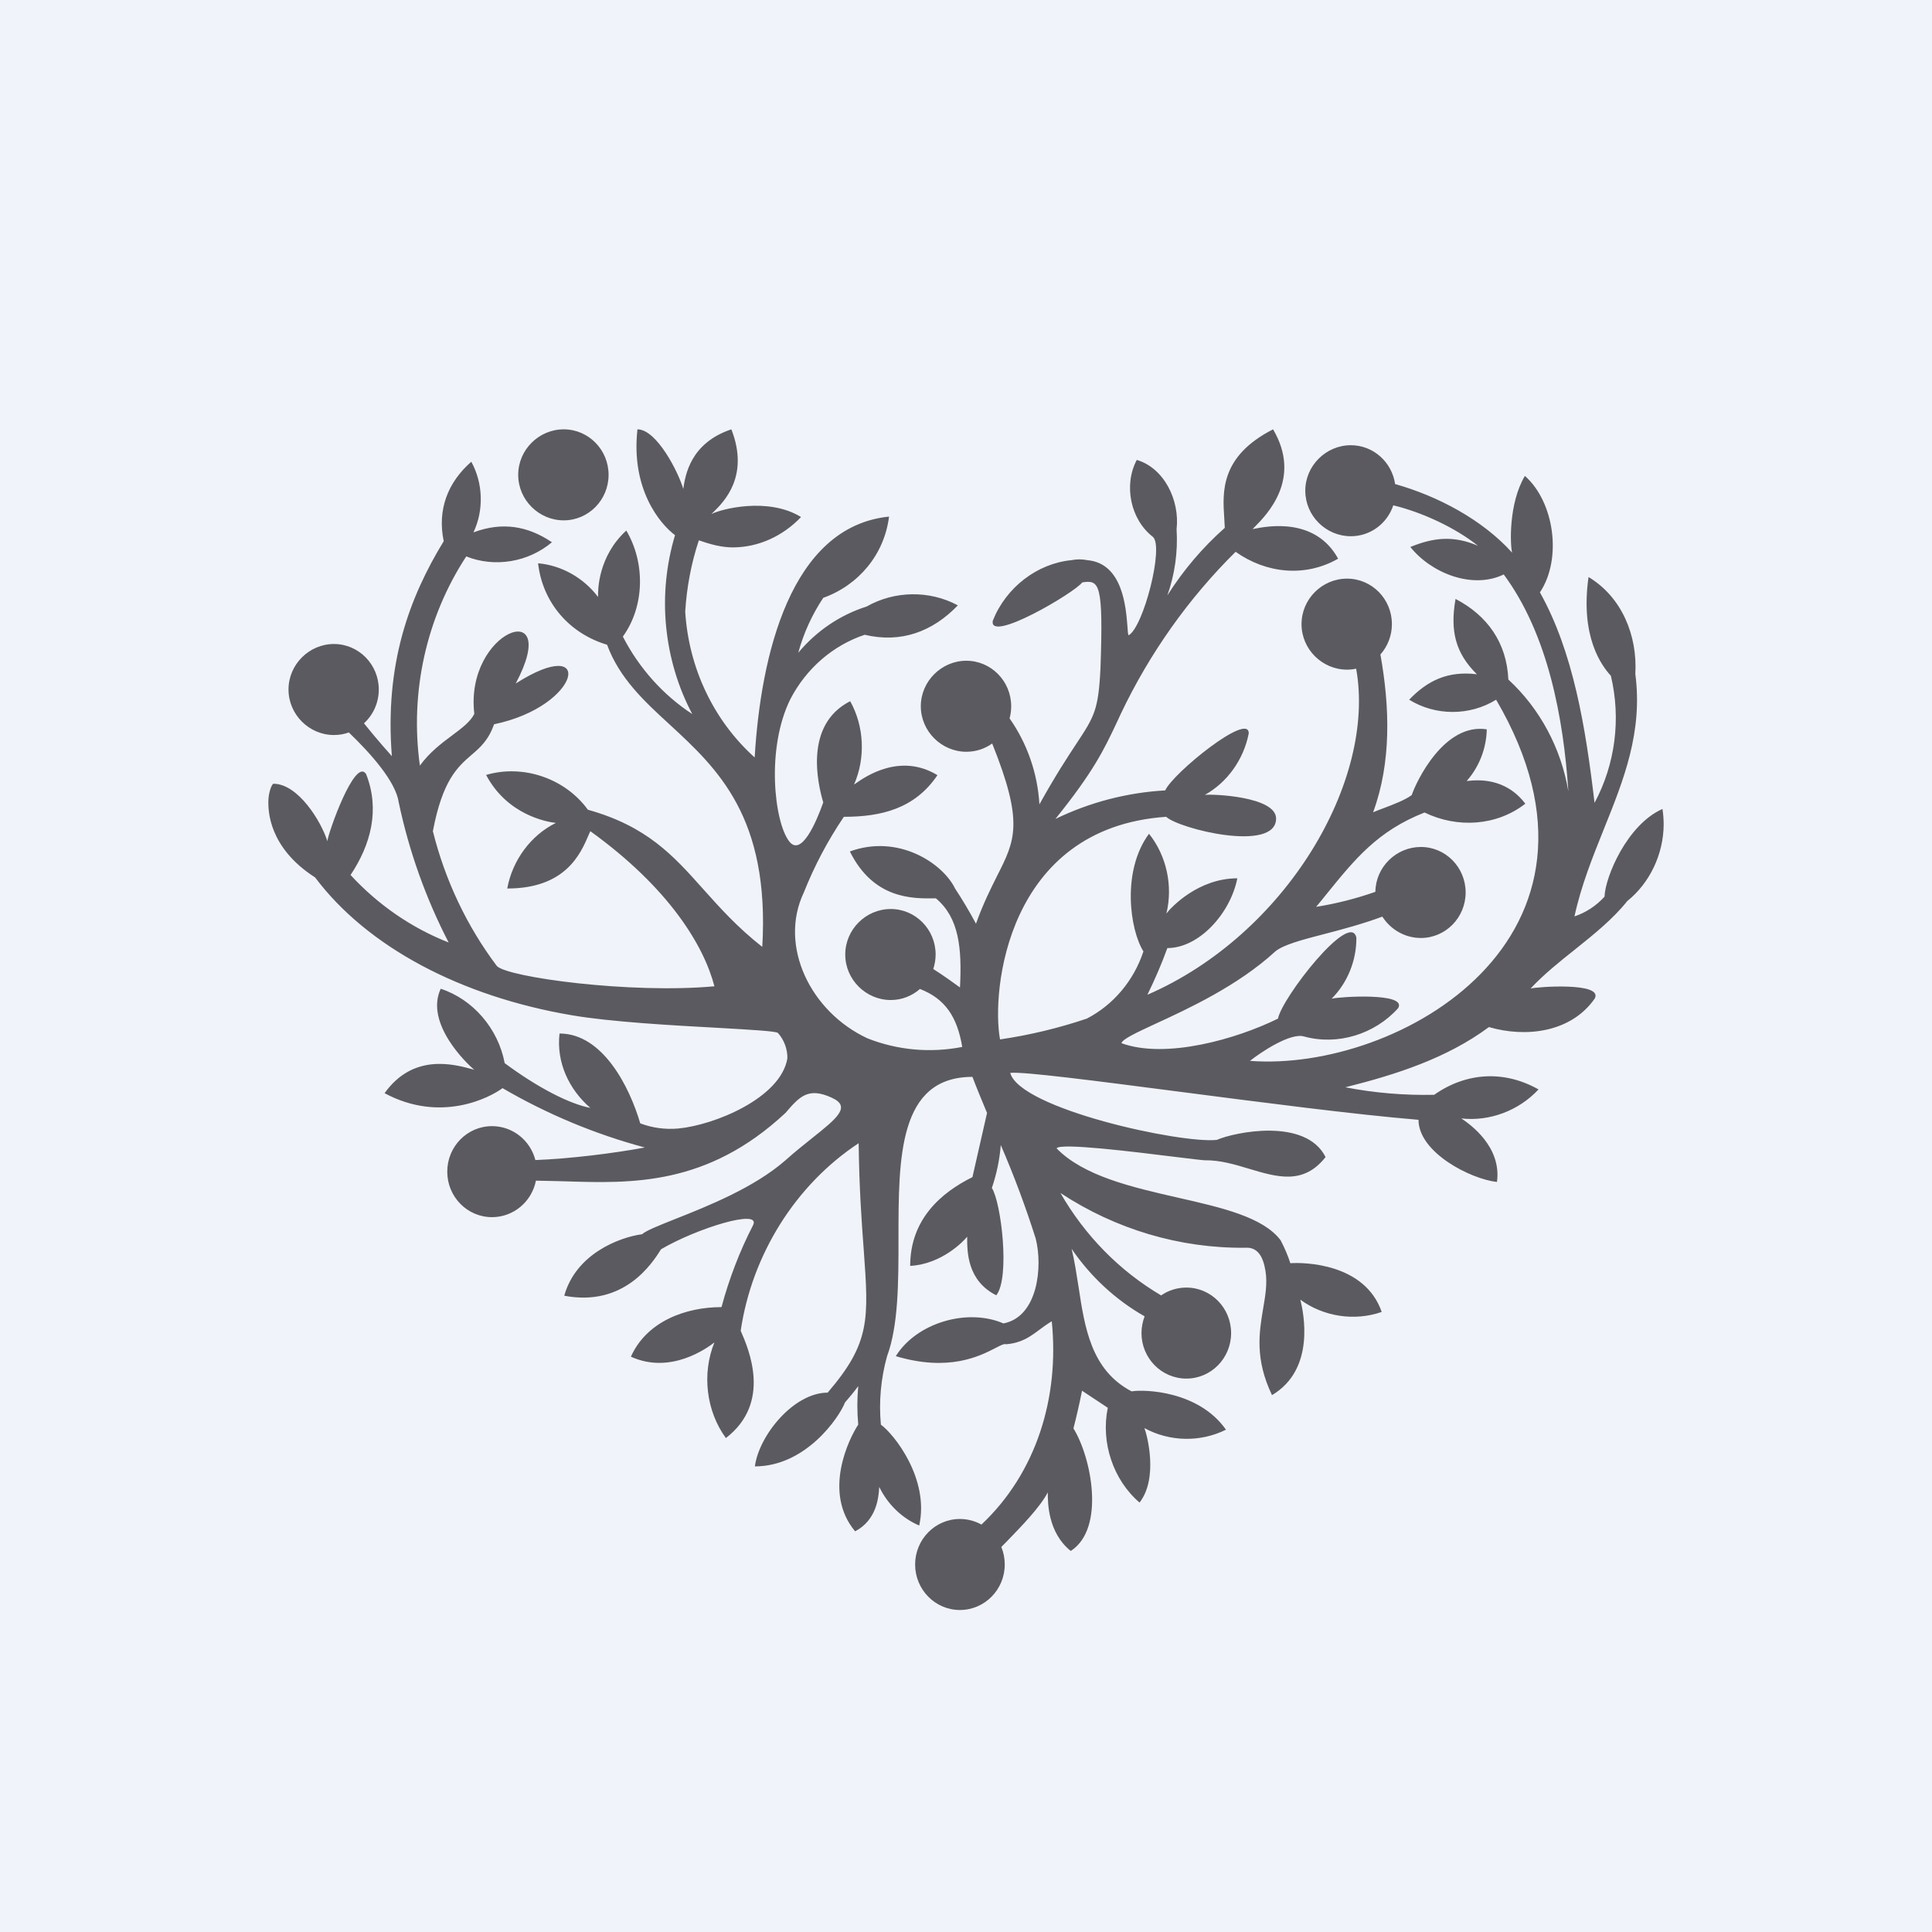 <!-- by TradingView --><svg width="18" height="18" viewBox="0 0 18 18" fill="none" xmlns="http://www.w3.org/2000/svg">
<rect width="18" height="18" fill="#F0F3FA"/>
<path fill-rule="evenodd" clip-rule="evenodd" d="M2.548 7.302C2.534 7.302 2.5 7.381 2.5 7.471C2.5 7.548 2.5 7.896 2.936 8.175C3.424 8.825 4.296 9.284 5.328 9.459C5.69 9.521 6.26 9.553 6.685 9.576H6.685H6.685C6.998 9.594 7.232 9.607 7.248 9.624C7.305 9.688 7.337 9.773 7.336 9.86C7.275 10.229 6.658 10.482 6.32 10.514C6.2 10.525 6.079 10.509 5.965 10.466C5.867 10.131 5.618 9.629 5.213 9.629C5.182 9.898 5.301 10.15 5.5 10.322C5.31 10.286 5.016 10.138 4.702 9.905C4.642 9.583 4.406 9.31 4.106 9.212C3.956 9.534 4.35 9.911 4.419 9.967L4.394 9.96C4.226 9.915 3.849 9.812 3.583 10.185C4.106 10.466 4.564 10.226 4.682 10.138C5.099 10.381 5.545 10.567 6.008 10.691C5.707 10.747 5.302 10.796 4.988 10.808C4.941 10.626 4.778 10.492 4.584 10.492C4.353 10.492 4.167 10.682 4.167 10.916C4.167 11.15 4.353 11.34 4.584 11.34C4.786 11.34 4.955 11.194 4.993 11C5.081 11.001 5.17 11.004 5.261 11.006C5.886 11.026 6.589 11.049 7.318 10.369C7.447 10.219 7.528 10.125 7.749 10.227C7.934 10.31 7.798 10.419 7.567 10.603C7.491 10.664 7.405 10.732 7.318 10.81C7.026 11.066 6.587 11.24 6.289 11.358C6.136 11.419 6.02 11.465 5.982 11.499C5.768 11.528 5.365 11.683 5.257 12.072C5.813 12.178 6.075 11.773 6.159 11.639C6.489 11.445 7.096 11.256 7.016 11.415C6.891 11.658 6.793 11.914 6.722 12.178C6.388 12.178 6.025 12.311 5.878 12.64C6.249 12.809 6.59 12.558 6.656 12.507C6.538 12.797 6.579 13.147 6.763 13.398C7.192 13.068 6.976 12.571 6.902 12.401L6.901 12.398C7.006 11.686 7.415 11.036 8 10.651C8.005 11.072 8.028 11.389 8.047 11.641C8.094 12.293 8.11 12.51 7.711 12.975C7.395 12.975 7.071 13.373 7.033 13.662C7.505 13.662 7.816 13.211 7.873 13.066C7.91 13.023 7.953 12.973 7.996 12.914C7.985 13.034 7.985 13.154 7.996 13.273C7.91 13.402 7.663 13.904 7.967 14.267C8.167 14.162 8.184 13.953 8.19 13.876C8.19 13.866 8.191 13.859 8.192 13.854C8.271 14.016 8.403 14.144 8.564 14.213C8.661 13.78 8.332 13.364 8.207 13.273C8.187 13.059 8.207 12.843 8.264 12.637C8.371 12.349 8.371 11.944 8.371 11.539C8.371 10.786 8.37 10.033 9.06 10.033C9.099 10.136 9.146 10.249 9.196 10.369L9.06 10.967C8.769 11.111 8.48 11.359 8.48 11.794C8.773 11.778 8.977 11.565 9.011 11.522C9.01 11.662 9.011 11.932 9.282 12.068C9.412 11.906 9.328 11.203 9.241 11.068C9.285 10.939 9.313 10.805 9.324 10.668C9.447 10.952 9.555 11.242 9.649 11.538C9.716 11.796 9.672 12.268 9.349 12.33C9.013 12.185 8.54 12.323 8.346 12.635C8.84 12.783 9.129 12.634 9.273 12.56C9.323 12.534 9.356 12.517 9.375 12.524C9.517 12.512 9.595 12.455 9.68 12.392C9.716 12.365 9.754 12.337 9.799 12.31C9.871 13.017 9.658 13.72 9.144 14.204C9.084 14.171 9.016 14.152 8.943 14.152C8.713 14.152 8.526 14.342 8.526 14.576C8.526 14.81 8.713 15 8.943 15C9.174 15 9.361 14.81 9.361 14.576C9.361 14.518 9.35 14.463 9.329 14.413L9.382 14.359C9.518 14.219 9.691 14.041 9.762 13.904V13.905C9.762 13.999 9.762 14.279 9.976 14.45C10.3 14.241 10.169 13.579 10.001 13.308C10.029 13.2 10.056 13.083 10.081 12.957L10.321 13.116C10.254 13.439 10.372 13.79 10.617 13.999C10.794 13.771 10.687 13.367 10.662 13.305C10.896 13.433 11.184 13.439 11.422 13.32C11.167 12.957 10.661 12.943 10.543 12.963C10.166 12.766 10.106 12.37 10.048 11.985L10.048 11.985L10.048 11.985L10.048 11.985L10.048 11.985L10.048 11.985L10.048 11.985L10.048 11.985L10.048 11.985L10.048 11.985L10.048 11.985C10.029 11.865 10.011 11.746 9.984 11.635C10.162 11.896 10.395 12.111 10.664 12.264C10.646 12.312 10.635 12.365 10.635 12.42C10.635 12.654 10.822 12.844 11.053 12.844C11.284 12.844 11.47 12.654 11.47 12.42C11.47 12.186 11.284 11.996 11.053 11.996C10.966 11.996 10.884 12.023 10.818 12.069C10.431 11.841 10.108 11.512 9.88 11.115C10.394 11.453 10.991 11.631 11.599 11.625C11.715 11.616 11.768 11.704 11.79 11.84C11.809 11.956 11.789 12.071 11.768 12.194C11.731 12.414 11.69 12.662 11.851 12.998C12.258 12.757 12.145 12.23 12.115 12.109C12.333 12.268 12.621 12.311 12.873 12.223C12.716 11.769 12.15 11.76 12.022 11.769C11.998 11.695 11.967 11.623 11.931 11.555C11.768 11.339 11.383 11.251 10.973 11.158C10.548 11.061 10.097 10.958 9.844 10.699C9.873 10.645 10.565 10.731 10.96 10.78L10.96 10.78L10.96 10.78L10.96 10.78L10.96 10.78L10.96 10.78L10.96 10.78L10.96 10.78L10.96 10.78L10.96 10.78C11.102 10.797 11.205 10.81 11.225 10.81C11.366 10.808 11.505 10.849 11.64 10.89C11.901 10.968 12.145 11.041 12.35 10.78C12.164 10.41 11.502 10.548 11.337 10.62C11.006 10.657 9.504 10.332 9.412 9.996C9.532 9.982 10.2 10.069 10.987 10.171C11.75 10.27 12.624 10.384 13.216 10.433C13.216 10.738 13.703 10.986 13.947 11.012C13.992 10.681 13.692 10.473 13.622 10.425L13.615 10.42C13.878 10.45 14.15 10.348 14.334 10.15C14.016 9.97 13.662 9.989 13.362 10.2C13.084 10.206 12.807 10.183 12.534 10.13C13.005 10.012 13.478 9.861 13.872 9.569C14.214 9.669 14.637 9.621 14.858 9.303C14.94 9.148 14.316 9.194 14.26 9.21C14.383 9.078 14.529 8.961 14.674 8.846C14.851 8.704 15.027 8.563 15.161 8.395C15.372 8.226 15.499 7.955 15.5 7.681C15.5 7.633 15.496 7.585 15.489 7.537C15.161 7.681 14.955 8.169 14.949 8.354C14.872 8.439 14.776 8.502 14.669 8.538C14.731 8.251 14.838 7.986 14.943 7.724C15.127 7.267 15.307 6.82 15.236 6.279C15.257 5.922 15.111 5.563 14.8 5.376C14.721 5.934 14.922 6.202 15.008 6.296C15.104 6.697 15.049 7.12 14.856 7.48C14.772 6.766 14.656 6.071 14.347 5.519C14.556 5.207 14.481 4.675 14.207 4.434C14.053 4.693 14.07 5.082 14.088 5.149C13.812 4.842 13.394 4.621 12.998 4.51C12.968 4.305 12.795 4.148 12.585 4.148C12.355 4.148 12.161 4.338 12.161 4.572C12.161 4.807 12.355 4.996 12.585 4.996C12.769 4.996 12.925 4.876 12.981 4.708C13.25 4.773 13.558 4.916 13.77 5.085C13.539 4.986 13.354 5.009 13.14 5.096C13.332 5.338 13.717 5.494 14.01 5.352C14.422 5.909 14.567 6.689 14.612 7.373C14.544 6.97 14.347 6.602 14.053 6.331C14.038 5.988 13.857 5.734 13.561 5.58C13.508 5.879 13.561 6.086 13.76 6.282C13.492 6.249 13.301 6.339 13.129 6.519C13.374 6.671 13.694 6.671 13.939 6.519C15.236 8.736 13.026 9.989 11.646 9.884C11.744 9.805 12.025 9.617 12.151 9.657C12.461 9.742 12.807 9.637 13.026 9.393C13.117 9.243 12.463 9.287 12.406 9.305C12.553 9.159 12.639 8.949 12.637 8.736C12.582 8.476 11.942 9.297 11.907 9.49C11.523 9.68 10.861 9.87 10.448 9.719C10.46 9.68 10.585 9.622 10.766 9.538C11.07 9.398 11.532 9.185 11.882 8.864C11.957 8.802 12.13 8.756 12.343 8.701L12.343 8.701C12.508 8.658 12.696 8.608 12.879 8.54C12.955 8.659 13.088 8.739 13.238 8.739C13.468 8.739 13.655 8.549 13.655 8.315C13.655 8.08 13.468 7.891 13.238 7.891C13.009 7.891 12.817 8.077 12.814 8.309C12.634 8.372 12.45 8.419 12.262 8.449C12.295 8.41 12.326 8.371 12.356 8.334L12.356 8.334C12.624 8.003 12.835 7.742 13.272 7.57C13.578 7.718 13.943 7.696 14.211 7.488C14.025 7.242 13.764 7.267 13.682 7.275L13.665 7.276C13.781 7.145 13.848 6.974 13.852 6.795C13.452 6.733 13.193 7.287 13.153 7.407C13.095 7.452 12.98 7.496 12.887 7.531C12.851 7.544 12.818 7.557 12.793 7.568C12.965 7.1 12.948 6.583 12.861 6.098C12.927 6.023 12.968 5.924 12.968 5.815C12.968 5.58 12.781 5.391 12.55 5.391C12.319 5.391 12.126 5.58 12.126 5.815C12.126 6.049 12.319 6.239 12.55 6.239C12.579 6.239 12.608 6.236 12.635 6.23C12.823 7.274 11.982 8.707 10.69 9.268C10.759 9.127 10.822 8.982 10.876 8.833C11.171 8.833 11.463 8.511 11.528 8.183C11.167 8.183 10.914 8.449 10.867 8.511C10.93 8.254 10.868 7.971 10.705 7.768C10.448 8.116 10.527 8.664 10.653 8.864C10.563 9.137 10.373 9.362 10.126 9.49C9.862 9.579 9.591 9.644 9.317 9.684C9.235 9.242 9.373 7.712 10.865 7.61C10.983 7.722 11.889 7.947 11.889 7.626C11.889 7.42 11.293 7.396 11.225 7.406C11.434 7.29 11.587 7.076 11.634 6.834C11.641 6.625 10.927 7.204 10.856 7.364C10.502 7.384 10.155 7.474 9.833 7.63C10.192 7.184 10.287 6.981 10.405 6.731C10.417 6.705 10.429 6.679 10.442 6.651C10.711 6.086 11.073 5.575 11.512 5.141C11.796 5.343 12.161 5.381 12.467 5.205C12.253 4.815 11.803 4.903 11.683 4.927L11.67 4.929L11.687 4.912C11.803 4.795 12.133 4.462 11.861 4C11.368 4.251 11.39 4.584 11.406 4.826V4.826V4.826V4.826V4.826V4.826V4.826V4.826V4.826V4.826V4.826C11.408 4.858 11.41 4.889 11.411 4.918C11.205 5.1 11.025 5.312 10.876 5.547C10.946 5.35 10.975 5.14 10.962 4.931C10.993 4.659 10.845 4.36 10.591 4.285C10.466 4.521 10.533 4.84 10.74 5.001C10.848 5.087 10.653 5.844 10.515 5.919C10.509 5.912 10.507 5.881 10.504 5.836C10.49 5.656 10.459 5.248 10.131 5.219C10.082 5.209 10.031 5.209 9.982 5.219C9.663 5.25 9.373 5.473 9.25 5.782C9.206 5.997 10.012 5.523 10.083 5.426C10.241 5.403 10.281 5.425 10.253 6.223C10.234 6.616 10.196 6.675 10.029 6.928C9.948 7.051 9.837 7.219 9.684 7.494C9.667 7.203 9.569 6.925 9.406 6.693C9.416 6.657 9.421 6.619 9.421 6.58C9.421 6.346 9.234 6.156 9.003 6.156C8.773 6.156 8.579 6.346 8.579 6.58C8.579 6.814 8.773 7.004 9.003 7.004C9.093 7.004 9.176 6.976 9.244 6.927C9.54 7.665 9.459 7.827 9.289 8.162C9.231 8.279 9.161 8.416 9.093 8.606C9.033 8.494 8.968 8.384 8.898 8.278C8.783 8.041 8.367 7.768 7.918 7.933C8.138 8.376 8.499 8.372 8.704 8.37L8.719 8.369C8.935 8.55 8.963 8.831 8.944 9.2C8.875 9.15 8.785 9.085 8.695 9.028C8.709 8.985 8.717 8.94 8.717 8.893C8.717 8.659 8.53 8.469 8.299 8.469C8.068 8.469 7.875 8.659 7.875 8.893C7.875 9.127 8.068 9.317 8.299 9.317C8.403 9.317 8.498 9.278 8.571 9.214C8.806 9.305 8.918 9.474 8.965 9.754C8.669 9.812 8.363 9.785 8.082 9.674C7.549 9.426 7.253 8.81 7.489 8.315C7.588 8.066 7.713 7.83 7.862 7.61C8.213 7.61 8.524 7.533 8.734 7.222C8.383 7.009 8.056 7.24 7.968 7.302L7.957 7.309C8.065 7.063 8.052 6.767 7.921 6.533C7.489 6.752 7.619 7.303 7.67 7.476C7.605 7.661 7.465 7.985 7.353 7.839C7.214 7.661 7.135 6.974 7.364 6.513C7.512 6.228 7.76 6.013 8.056 5.914C8.392 5.994 8.687 5.887 8.924 5.64C8.66 5.498 8.334 5.503 8.074 5.651C7.827 5.729 7.606 5.879 7.437 6.082C7.487 5.899 7.566 5.726 7.67 5.57C7.999 5.452 8.239 5.167 8.283 4.813C7.364 4.907 7.088 6.107 7.031 7.057C6.842 6.887 6.687 6.679 6.576 6.445C6.465 6.212 6.4 5.958 6.384 5.698C6.398 5.472 6.44 5.248 6.511 5.034C6.616 5.071 6.725 5.101 6.833 5.1C7.066 5.098 7.293 4.996 7.463 4.817C7.154 4.627 6.714 4.744 6.629 4.789C6.634 4.783 6.641 4.776 6.649 4.769C6.746 4.673 6.984 4.436 6.814 4C6.431 4.128 6.385 4.428 6.366 4.553L6.366 4.556C6.324 4.407 6.12 4 5.939 4C5.877 4.553 6.145 4.878 6.289 4.986C6.207 5.26 6.178 5.55 6.206 5.836C6.234 6.123 6.316 6.401 6.45 6.653C6.178 6.475 5.955 6.226 5.803 5.931C6.008 5.647 6.012 5.241 5.835 4.943C5.572 5.184 5.57 5.498 5.572 5.562C5.437 5.383 5.231 5.267 5.013 5.248C5.056 5.619 5.308 5.903 5.656 6.007C5.772 6.32 5.999 6.53 6.241 6.752L6.241 6.752C6.684 7.161 7.173 7.613 7.102 8.822C6.87 8.64 6.706 8.456 6.552 8.284C6.273 7.971 6.028 7.698 5.477 7.544C5.263 7.249 4.87 7.119 4.529 7.22C4.726 7.593 5.096 7.658 5.179 7.667C4.946 7.782 4.774 8.014 4.726 8.278C5.27 8.278 5.409 7.954 5.483 7.782L5.483 7.782L5.483 7.781C5.489 7.768 5.494 7.756 5.5 7.744C6.241 8.278 6.56 8.818 6.656 9.189C5.872 9.261 4.726 9.105 4.629 9C4.35 8.629 4.147 8.201 4.033 7.744C4.123 7.268 4.264 7.145 4.392 7.034C4.474 6.964 4.55 6.898 4.603 6.748C5.422 6.577 5.545 5.896 4.805 6.368C5.245 5.539 4.327 5.869 4.419 6.651C4.383 6.724 4.304 6.783 4.213 6.851L4.213 6.851L4.213 6.851L4.213 6.851C4.115 6.924 4.003 7.008 3.912 7.133C3.817 6.45 3.971 5.754 4.344 5.184C4.609 5.29 4.922 5.238 5.142 5.052C4.919 4.901 4.681 4.859 4.411 4.96C4.509 4.754 4.501 4.501 4.391 4.302C4.171 4.494 4.073 4.75 4.134 5.042C3.812 5.57 3.583 6.189 3.651 7.045C3.651 7.045 3.518 6.898 3.391 6.739C3.476 6.661 3.529 6.549 3.529 6.424C3.529 6.19 3.342 6 3.111 6C2.881 6 2.688 6.19 2.688 6.424C2.688 6.658 2.881 6.848 3.111 6.848C3.16 6.848 3.207 6.84 3.25 6.824C3.458 7.024 3.687 7.282 3.715 7.476C3.811 7.932 3.968 8.371 4.18 8.781C3.834 8.645 3.522 8.43 3.266 8.152C3.456 7.868 3.541 7.542 3.411 7.212C3.307 7.05 3.055 7.768 3.05 7.837C2.991 7.648 2.775 7.302 2.548 7.302ZM5.67 4.424C5.67 4.658 5.483 4.848 5.252 4.848C5.021 4.848 4.828 4.658 4.828 4.424C4.828 4.19 5.021 4 5.252 4C5.483 4 5.67 4.19 5.67 4.424Z" fill="#5B5A60"/>
</svg>
